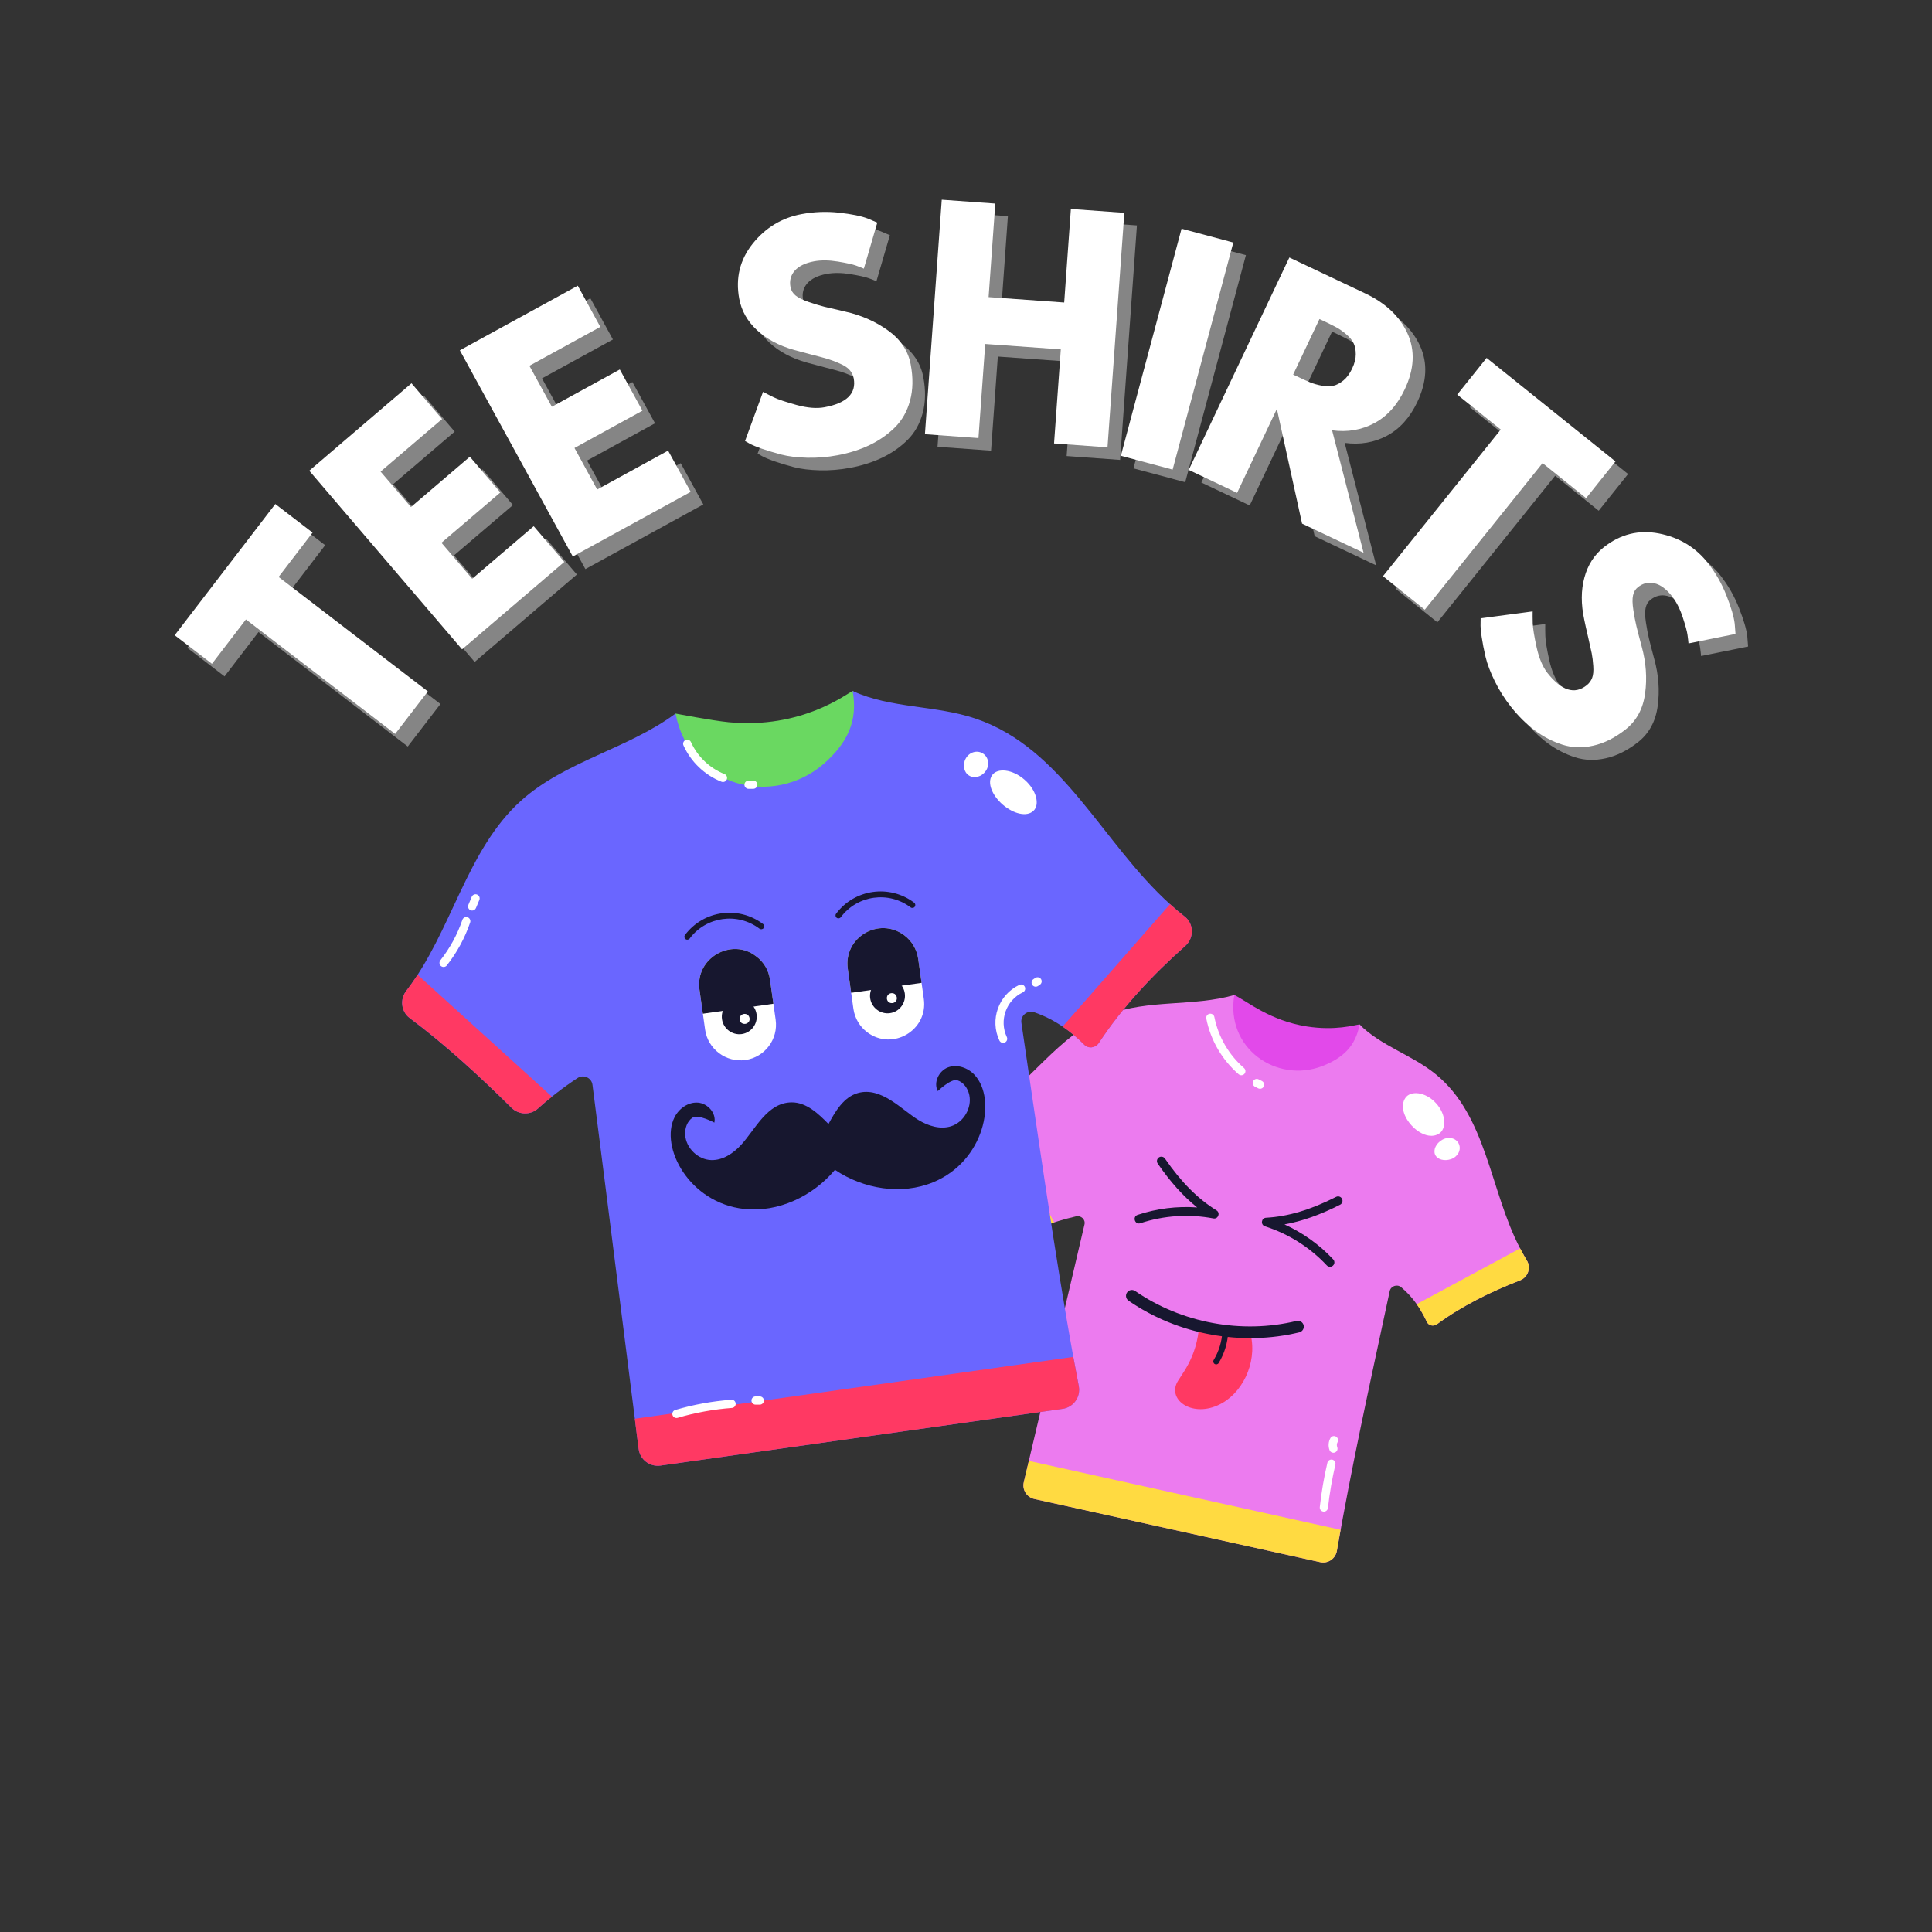 <svg xmlns="http://www.w3.org/2000/svg" xmlns:xlink="http://www.w3.org/1999/xlink" width="500" zoomAndPan="magnify" viewBox="0 0 375 375" height="500" preserveAspectRatio="xMidYMid meet" version="1.0"><rect x="0" y="0" width="375" height="375" fill="#333333" stroke="none"/><defs><g/><clipPath id="caf1e9a71b"><path d="M 129 134.176 L 171 134.176 L 171 160 L 129 160 Z M 129 134.176 " clip-rule="nonzero"/></clipPath><clipPath id="53bc710c92"><path d="M 189 193 L 297 193 L 297 303.676 L 189 303.676 Z M 189 193 " clip-rule="nonzero"/></clipPath><clipPath id="93687d22b2"><path d="M 198 283 L 261 283 L 261 303.676 L 198 303.676 Z M 198 283 " clip-rule="nonzero"/></clipPath><clipPath id="0b95d96ea0"><path d="M 78 134.176 L 232 134.176 L 232 285 L 78 285 Z M 78 134.176 " clip-rule="nonzero"/></clipPath></defs><g clip-path="url(#caf1e9a71b)"><path fill="#6ad861" d="M 165.5 134.117 C 165.5 134.117 168.57 135.691 168.957 136.945 C 169.98 140.273 170.863 143.852 169.895 147.195 C 168.629 151.582 164.5 154.5 160.371 156.457 C 146.781 162.898 135.828 159.695 130.559 153.043 C 127.82 149.59 131.129 138.5 131.129 138.5 C 131.129 138.5 138.199 139.867 141.426 140.18 C 155.676 141.555 164.441 134.566 165.5 134.117 Z M 165.5 134.117 " fill-opacity="1" fill-rule="nonzero"/></g><path fill="#e249ea" d="M 263.891 198.836 C 263.891 198.836 265.566 200.676 265.512 201.621 C 265.109 208.434 262.891 211.938 254.789 212.629 C 243.988 213.551 237.402 208.621 235.52 202.801 C 234.543 199.773 239.574 193.121 239.574 193.121 C 242.211 194.43 246.496 198.105 253.664 199.234 C 259.172 200.102 262.918 198.957 263.891 198.836 Z M 263.891 198.836 " fill-opacity="1" fill-rule="nonzero"/><g clip-path="url(#53bc710c92)"><path fill="#ec7bef" d="M 295.004 248.535 C 289.309 250.746 283.797 253.457 278.922 257.031 C 278.238 257.535 277.258 257.305 276.918 256.531 C 276.84 256.301 275.992 254.551 274.98 253.137 C 274.137 251.93 273.137 250.836 271.953 249.832 C 271.152 249.195 269.945 249.629 269.742 250.609 C 265.551 270.18 262.43 284.234 259.492 301.023 C 259.219 302.551 257.758 303.555 256.234 303.211 L 200.785 290.957 C 199.305 290.637 198.371 289.18 198.715 287.699 C 199.238 285.441 207.918 248.785 210.492 237.691 C 210.742 236.711 209.828 235.867 208.852 236.094 C 206.504 236.621 203.93 237.441 202.176 238.145 C 200.855 238.672 199.352 238.031 198.758 236.734 C 196.16 231.105 193.176 225.23 189.828 220.012 C 188.984 218.734 189.418 217.051 190.719 216.273 C 199.602 210.738 205.41 200.762 215.07 196.957 C 222.816 193.926 231.609 195.43 239.582 193.129 C 237.828 203.426 247.734 210.328 256.645 206.934 C 260.605 205.387 263.137 203.086 263.887 198.848 C 268.035 203.016 274.07 204.746 278.648 208.484 C 288.648 216.617 289.172 231.062 295.051 242.316 C 295.461 243.113 296.211 244.41 296.348 244.641 C 297.238 246.051 296.578 247.941 295.004 248.535 Z M 295.004 248.535 " fill-opacity="1" fill-rule="nonzero"/></g><path fill="#ffda41" d="M 204.605 237.285 C 203.785 237.539 202.988 237.832 202.184 238.152 C 200.852 238.668 199.355 238.043 198.754 236.738 C 196.164 231.098 193.172 225.23 189.82 220.016 C 188.996 218.738 189.43 217.059 190.711 216.266 C 191.488 215.781 192.242 215.262 192.969 214.723 Z M 204.605 237.285 " fill-opacity="1" fill-rule="nonzero"/><path fill="#ffda41" d="M 295.004 248.535 C 289.309 250.746 283.797 253.457 278.922 257.031 C 278.238 257.535 277.258 257.305 276.918 256.531 C 276.84 256.301 275.992 254.551 274.98 253.137 L 295.051 242.316 C 295.461 243.113 296.211 244.41 296.348 244.641 C 297.238 246.051 296.578 247.941 295.004 248.535 Z M 295.004 248.535 " fill-opacity="1" fill-rule="nonzero"/><g clip-path="url(#93687d22b2)"><path fill="#ffda41" d="M 259.484 301.023 C 259.227 302.543 257.758 303.543 256.242 303.207 L 200.777 290.949 C 199.305 290.625 198.379 289.172 198.719 287.703 C 199.039 286.324 199.359 284.945 199.699 283.555 L 260.199 296.926 C 259.961 298.293 259.723 299.656 259.484 301.023 Z M 259.484 301.023 " fill-opacity="1" fill-rule="nonzero"/></g><g clip-path="url(#0b95d96ea0)"><path fill="#6a66ff" d="M 230.059 183.605 C 223.75 189.211 217.895 195.43 213.293 202.422 C 212.633 203.426 211.242 203.609 210.422 202.742 C 208.973 201.293 207.641 200.207 206.254 199.258 C 204.59 198.117 202.77 197.184 200.742 196.477 C 199.375 196.023 198.031 197.16 198.258 198.551 C 201.016 217.391 204.91 244.641 208.328 263.367 C 208.691 265.258 209.031 267.148 209.398 269.039 C 209.785 271.133 208.371 273.164 206.23 273.457 L 128.207 284.461 C 126.137 284.758 124.223 283.324 123.973 281.25 C 123.539 278.062 117.023 226.184 114.996 210.535 C 114.812 209.168 113.219 208.484 112.082 209.258 C 109.277 211.082 106.34 213.406 104.402 215.18 C 102.922 216.48 100.668 216.41 99.254 215 C 93.148 208.938 86.43 202.766 79.527 197.617 C 77.84 196.34 77.59 193.949 78.867 192.309 C 87.727 180.805 90.461 165.016 101.145 155.402 C 109.734 147.699 121.898 145.355 131.125 138.496 C 133.836 152.734 150.078 156.883 160.008 148.156 C 164.406 144.238 166.57 140.023 165.5 134.121 C 172.926 137.539 181.605 136.855 189.352 139.477 C 206.32 145.219 213.977 163.695 227.098 175.496 C 228.008 176.336 228.941 177.113 229.898 177.863 C 231.766 179.277 231.812 182.055 230.059 183.605 Z M 230.059 183.605 " fill-opacity="1" fill-rule="nonzero"/></g><path fill="#17172f" d="M 162.031 227.105 C 157.754 232.191 151.043 235.379 144.438 234.656 C 133.73 233.484 128.027 222.594 130.934 216.848 C 131.785 215.16 133.59 213.871 135.477 214.02 C 137.363 214.168 139.051 216.047 138.66 217.898 C 138.66 217.898 135.508 216.215 134.434 216.926 C 133.363 217.637 132.898 219.031 132.992 220.312 C 133.176 222.875 135.5 225.102 138.066 225.172 C 140.285 225.23 142.32 223.875 143.828 222.242 C 146.613 219.223 148.91 213.988 153.668 213.969 C 156.508 213.953 158.824 216.133 160.812 218.168 C 162.156 215.664 163.781 212.93 166.516 212.156 C 171.066 210.867 175.07 215.453 178.262 217.387 C 180.16 218.539 182.488 219.277 184.605 218.605 C 187.051 217.828 188.672 215.047 188.141 212.535 C 187.871 211.277 187.043 210.066 185.816 209.676 C 184.59 209.289 182.023 211.781 182.023 211.781 C 181.137 210.109 182.238 207.84 184.008 207.176 C 185.781 206.508 187.871 207.246 189.16 208.633 C 193.539 213.352 191.074 225.395 181.105 229.484 C 174.957 232.008 167.629 230.797 162.109 227.094 Z M 162.031 227.105 " fill-opacity="1" fill-rule="nonzero"/><path fill="#ffffff" d="M 178.219 186.109 L 179.312 193.879 C 180.172 199.977 173.223 204.047 168.32 200.355 C 166.906 199.293 165.914 197.676 165.648 195.805 L 164.555 188.039 C 163.699 181.977 170.594 177.832 175.547 181.562 C 176.93 182.605 177.949 184.219 178.219 186.109 Z M 178.219 186.109 " fill-opacity="1" fill-rule="nonzero"/><path fill="#17172f" d="M 178.219 186.109 L 178.875 190.77 L 165.211 192.699 L 164.555 188.039 C 163.699 181.977 170.594 177.832 175.547 181.562 C 176.93 182.605 177.949 184.219 178.219 186.109 Z M 178.219 186.109 " fill-opacity="1" fill-rule="nonzero"/><path fill="#17172f" d="M 175.621 192.82 C 175.879 194.652 174.605 196.387 172.734 196.652 C 170.902 196.91 169.164 195.602 168.902 193.766 C 168.641 191.895 169.953 190.191 171.789 189.934 C 173.656 189.668 175.355 190.949 175.621 192.82 Z M 175.621 192.82 " fill-opacity="1" fill-rule="nonzero"/><path fill="#17172f" d="M 162.402 178.145 C 162.148 177.957 162.098 177.598 162.289 177.348 C 165.91 172.531 172.676 171.629 177.434 175.207 C 177.688 175.398 177.738 175.754 177.547 176.008 C 177.355 176.262 177 176.305 176.75 176.121 C 172.484 172.906 166.434 173.73 163.199 178.031 C 163.008 178.285 162.652 178.332 162.402 178.145 Z M 162.402 178.145 " fill-opacity="1" fill-rule="nonzero"/><path fill="#17172f" d="M 133.066 182.281 C 132.812 182.094 132.762 181.734 132.953 181.484 C 136.582 176.66 143.352 175.773 148.102 179.348 C 148.352 179.535 148.402 179.895 148.215 180.145 C 148.02 180.398 147.664 180.441 147.414 180.258 C 143.148 177.043 137.098 177.867 133.863 182.168 C 133.672 182.422 133.316 182.469 133.066 182.281 Z M 133.066 182.281 " fill-opacity="1" fill-rule="nonzero"/><path fill="#ffffff" d="M 149.457 190.168 L 150.555 197.934 C 151.082 201.699 148.461 205.211 144.676 205.746 C 140.926 206.273 137.395 203.621 136.863 199.867 L 135.77 192.098 C 134.891 185.887 142.094 181.941 146.762 185.621 C 148.195 186.656 149.191 188.273 149.457 190.168 Z M 149.457 190.168 " fill-opacity="1" fill-rule="nonzero"/><path fill="#17172f" d="M 149.457 190.168 L 150.113 194.828 L 136.426 196.758 L 135.77 192.098 C 134.891 185.887 142.094 181.941 146.762 185.621 C 148.195 186.656 149.191 188.273 149.457 190.168 Z M 149.457 190.168 " fill-opacity="1" fill-rule="nonzero"/><path fill="#17172f" d="M 146.852 196.879 C 147.113 198.711 145.836 200.445 143.969 200.711 C 142.133 200.969 140.395 199.66 140.137 197.824 C 139.871 195.953 141.184 194.25 143.02 193.992 C 144.891 193.727 146.59 195.008 146.852 196.879 Z M 146.852 196.879 " fill-opacity="1" fill-rule="nonzero"/><path fill="#ffffff" d="M 173.895 194.328 C 173.551 194.746 172.961 194.828 172.516 194.523 C 172.105 194.215 172.016 193.59 172.32 193.145 C 172.664 192.727 173.254 192.645 173.699 192.949 C 174.117 193.293 174.203 193.918 173.895 194.328 Z M 173.895 194.328 " fill-opacity="1" fill-rule="nonzero"/><path fill="#ffffff" d="M 145.32 198.359 C 144.977 198.777 144.383 198.859 143.941 198.555 C 143.527 198.246 143.441 197.621 143.746 197.176 C 144.09 196.758 144.68 196.676 145.125 196.98 C 145.539 197.324 145.629 197.949 145.32 198.359 Z M 145.32 198.359 " fill-opacity="1" fill-rule="nonzero"/><path fill="#ff3963" d="M 107.129 212.867 C 106.188 213.598 105.293 214.363 104.402 215.172 C 102.926 216.488 100.676 216.402 99.262 215 C 93.156 208.93 86.422 202.758 79.531 197.605 C 77.84 196.352 77.586 193.957 78.867 192.305 C 79.645 191.297 80.371 190.258 81.055 189.199 Z M 107.129 212.867 " fill-opacity="1" fill-rule="nonzero"/><path fill="#ff3963" d="M 230.059 183.605 C 223.75 189.211 217.895 195.43 213.293 202.422 C 212.633 203.426 211.242 203.609 210.422 202.742 C 208.973 201.293 207.641 200.207 206.254 199.258 L 227.098 175.496 C 228.008 176.336 228.941 177.113 229.898 177.863 C 231.766 179.277 231.812 182.055 230.059 183.605 Z M 230.059 183.605 " fill-opacity="1" fill-rule="nonzero"/><path fill="#ff3963" d="M 209.387 269.043 C 209.789 271.141 208.367 273.156 206.234 273.457 L 128.211 284.465 C 126.141 284.754 124.23 283.316 123.961 281.246 C 123.707 279.297 123.453 277.348 123.219 275.379 L 208.328 263.371 C 208.684 265.262 209.035 267.152 209.387 269.043 Z M 209.387 269.043 " fill-opacity="1" fill-rule="nonzero"/><path fill="#ff3963" d="M 232.781 256.902 C 232.406 263.816 228.984 267.039 228.34 268.617 C 226.891 272.168 232.051 275.328 237.273 272.312 C 241.641 269.793 244.301 263.57 242.496 258.133 C 239.754 258.48 236.426 257.934 232.781 256.902 Z M 232.781 256.902 " fill-opacity="1" fill-rule="nonzero"/><path fill="#17172f" d="M 235.77 264.75 C 235.504 264.586 235.414 264.238 235.578 263.969 C 236.586 262.293 237.172 260.375 237.266 258.422 C 237.281 258.109 237.562 257.871 237.859 257.879 C 238.176 257.895 238.418 258.16 238.402 258.473 C 238.301 260.617 237.66 262.719 236.551 264.555 C 236.391 264.828 236.035 264.91 235.77 264.75 Z M 235.77 264.75 " fill-opacity="1" fill-rule="nonzero"/><path fill="#17172f" d="M 219.051 252.465 C 218.531 252.105 218.402 251.395 218.758 250.879 C 219.117 250.359 219.828 250.227 220.344 250.59 C 229.332 256.805 241.031 258.977 251.66 256.395 C 252.277 256.262 252.887 256.621 253.035 257.234 C 253.184 257.844 252.809 258.461 252.199 258.609 C 241.172 261.285 228.746 259.168 219.051 252.465 Z M 219.051 252.465 " fill-opacity="1" fill-rule="nonzero"/><path fill="#17172f" d="M 220.812 235.805 C 224.531 234.57 228.465 234.082 232.367 234.363 C 229.656 232.188 227.133 229.375 224.711 225.844 C 224.445 225.457 224.543 224.926 224.934 224.656 C 225.316 224.395 225.852 224.488 226.121 224.879 C 229.234 229.418 232.508 232.707 236.121 234.93 C 236.934 235.43 236.426 236.684 235.512 236.496 C 230.809 235.598 225.906 235.918 221.352 237.426 C 220.285 237.797 219.742 236.156 220.812 235.805 Z M 220.812 235.805 " fill-opacity="1" fill-rule="nonzero"/><path fill="#17172f" d="M 257.531 245.613 C 254.254 242.109 250.105 239.488 245.531 238.027 C 244.629 237.734 244.809 236.406 245.75 236.363 C 249.992 236.137 254.438 234.809 259.34 232.312 C 259.762 232.094 260.27 232.27 260.488 232.688 C 260.699 233.105 260.535 233.621 260.113 233.836 C 256.301 235.777 252.738 237.039 249.316 237.66 C 252.875 239.277 256.102 241.582 258.777 244.445 C 259.098 244.789 259.082 245.332 258.734 245.652 C 258.391 245.98 257.848 245.953 257.531 245.613 Z M 257.531 245.613 " fill-opacity="1" fill-rule="nonzero"/><path fill="#ffffff" d="M 140.035 151.73 C 136.785 150.445 134.098 147.879 132.664 144.691 C 132.48 144.293 132.66 143.82 133.062 143.637 C 133.457 143.461 133.934 143.637 134.117 144.039 C 135.387 146.848 137.758 149.113 140.625 150.246 C 141.035 150.41 141.234 150.871 141.07 151.281 C 140.91 151.699 140.438 151.887 140.035 151.73 Z M 140.035 151.73 " fill-opacity="1" fill-rule="nonzero"/><path fill="#ffffff" d="M 146.211 153.109 L 145.293 153.109 C 144.852 153.109 144.496 152.754 144.496 152.316 C 144.496 151.875 144.852 151.52 145.293 151.52 L 146.211 151.52 C 146.652 151.52 147.008 151.875 147.008 152.316 C 147.008 152.754 146.652 153.109 146.211 153.109 Z M 146.211 153.109 " fill-opacity="1" fill-rule="nonzero"/><path fill="#ffffff" d="M 85.605 187.52 C 85.262 187.246 85.203 186.746 85.473 186.398 C 87.336 184.035 88.773 181.391 89.75 178.539 C 89.891 178.121 90.344 177.898 90.762 178.043 C 91.176 178.184 91.398 178.641 91.258 179.055 C 90.227 182.074 88.703 184.879 86.727 187.387 C 86.457 187.73 85.957 187.789 85.605 187.52 Z M 85.605 187.52 " fill-opacity="1" fill-rule="nonzero"/><path fill="#ffffff" d="M 91.648 176.742 C 91.07 176.742 90.695 176.156 90.91 175.637 L 91.566 174.066 C 91.734 173.66 92.211 173.465 92.605 173.637 C 93.012 173.805 93.207 174.27 93.039 174.676 L 92.383 176.25 C 92.254 176.559 91.957 176.742 91.648 176.742 Z M 91.648 176.742 " fill-opacity="1" fill-rule="nonzero"/><path fill="#ffffff" d="M 130.535 274.664 C 130.41 274.238 130.652 273.797 131.074 273.672 C 134.609 272.633 138.266 271.965 141.941 271.695 C 142.383 271.633 142.762 271.992 142.797 272.43 C 142.828 272.871 142.5 273.25 142.062 273.281 C 138.496 273.547 134.953 274.195 131.523 275.203 C 131.117 275.324 130.66 275.098 130.535 274.664 Z M 130.535 274.664 " fill-opacity="1" fill-rule="nonzero"/><path fill="#ffffff" d="M 147.477 272.641 L 146.656 272.641 C 146.215 272.641 145.859 272.285 145.859 271.844 C 145.859 271.402 146.215 271.047 146.656 271.047 L 147.477 271.047 C 147.918 271.047 148.273 271.402 148.273 271.844 C 148.273 272.285 147.918 272.641 147.477 272.641 Z M 147.477 272.641 " fill-opacity="1" fill-rule="nonzero"/><path fill="#ffffff" d="M 193.98 201.965 C 192.09 197.941 193.793 193.082 197.855 191.164 C 198.246 190.977 198.73 191.141 198.918 191.547 C 199.105 191.941 198.938 192.418 198.539 192.605 C 195.293 194.145 193.895 198.031 195.422 201.289 C 195.613 201.688 195.441 202.16 195.039 202.348 C 194.668 202.531 194.176 202.375 193.98 201.965 Z M 193.98 201.965 " fill-opacity="1" fill-rule="nonzero"/><path fill="#ffffff" d="M 200.359 191.156 C 200.117 190.789 200.219 190.297 200.59 190.055 L 200.957 189.812 C 201.32 189.574 201.816 189.676 202.059 190.043 C 202.301 190.41 202.199 190.902 201.828 191.148 L 201.461 191.391 C 201.098 191.625 200.602 191.531 200.359 191.156 Z M 200.359 191.156 " fill-opacity="1" fill-rule="nonzero"/><path fill="#ffffff" d="M 256.875 293.398 C 256.438 293.352 256.121 292.957 256.172 292.52 C 256.488 289.641 256.988 286.746 257.648 283.914 C 257.75 283.48 258.188 283.227 258.605 283.316 C 259.035 283.418 259.301 283.848 259.199 284.273 C 258.555 287.047 258.07 289.879 257.754 292.695 C 257.703 293.156 257.273 293.457 256.875 293.398 Z M 256.875 293.398 " fill-opacity="1" fill-rule="nonzero"/><path fill="#ffffff" d="M 258.07 281.473 C 257.777 280.719 257.836 279.852 258.227 279.148 C 258.438 278.762 258.922 278.621 259.309 278.84 C 259.695 279.055 259.832 279.539 259.621 279.926 C 259.461 280.215 259.434 280.582 259.559 280.895 C 259.719 281.305 259.516 281.766 259.102 281.926 C 258.719 282.082 258.234 281.898 258.07 281.473 Z M 258.07 281.473 " fill-opacity="1" fill-rule="nonzero"/><path fill="#ffffff" d="M 240.418 208.508 C 237.199 205.723 234.969 201.887 234.141 197.711 C 234.055 197.277 234.336 196.859 234.77 196.77 C 235.211 196.699 235.621 196.969 235.707 197.398 C 236.465 201.23 238.512 204.746 241.465 207.305 C 241.797 207.594 241.832 208.094 241.543 208.43 C 241.25 208.766 240.746 208.793 240.418 208.508 Z M 240.418 208.508 " fill-opacity="1" fill-rule="nonzero"/><path fill="#ffffff" d="M 244.219 211.25 L 243.586 210.922 C 243.191 210.723 243.039 210.242 243.242 209.852 C 243.441 209.453 243.93 209.301 244.312 209.508 L 244.93 209.82 C 245.324 210.02 245.484 210.496 245.289 210.891 C 245.09 211.285 244.609 211.441 244.219 211.25 Z M 244.219 211.25 " fill-opacity="1" fill-rule="nonzero"/><path fill="#ffffff" d="M 279.246 220.086 C 276.004 221.984 270.645 216.195 272.793 213.094 C 273.785 211.645 276.652 211.871 278.711 214.109 C 280.77 216.34 280.773 219.203 279.246 220.086 Z M 279.246 220.086 " fill-opacity="1" fill-rule="nonzero"/><path fill="#ffffff" d="M 281.641 224.988 C 280.316 225.445 278.977 225.043 278.559 224.129 C 278.148 223.207 278.715 221.934 279.926 221.238 C 281.133 220.539 282.637 220.867 283.16 222.027 C 283.688 223.188 282.957 224.539 281.641 224.988 Z M 281.641 224.988 " fill-opacity="1" fill-rule="nonzero"/><path fill="#ffffff" d="M 192.566 150.469 C 193.566 149.012 196.473 149.27 198.836 151.32 C 201.203 153.363 201.871 156.207 200.574 157.402 C 199.266 158.617 196.699 157.965 194.629 156.18 C 192.566 154.387 191.555 151.938 192.566 150.469 Z M 192.566 150.469 " fill-opacity="1" fill-rule="nonzero"/><path fill="#ffffff" d="M 187.453 147.223 C 188.129 146 189.621 145.535 190.754 146.234 C 191.887 146.93 192.137 148.477 191.348 149.629 C 190.559 150.781 189.117 151.164 188.098 150.539 C 187.078 149.91 186.777 148.449 187.453 147.223 Z M 187.453 147.223 " fill-opacity="1" fill-rule="nonzero"/><g fill="#ffffff" fill-opacity="0.4"><g transform="translate(72.288, 153.851)"><g><path d="M -28.703 -22.562 L -35.938 -28.109 L -16.406 -53.578 L -9.172 -48.031 L -15.766 -39.422 L 13.203 -17.203 L 6.859 -8.953 L -22.109 -31.172 Z M -28.703 -22.562 "/></g></g></g><g fill="#ffffff" fill-opacity="0.4"><g transform="translate(89.613, 130.639)"><g><path d="M -7.297 -53.797 L -1.359 -46.859 L -13.297 -36.656 L -7.406 -29.781 L 4.031 -39.547 L 9.953 -32.609 L -1.484 -22.844 L 4.484 -15.859 L 16.422 -26.062 L 22.359 -19.125 L 2.516 -2.156 L -27.141 -36.828 Z M -7.297 -53.797 "/></g></g></g><g fill="#ffffff" fill-opacity="0.4"><g transform="translate(110.717, 112.053)"><g><path d="M 3.875 -54.156 L 8.25 -46.156 L -5.516 -38.609 L -1.156 -30.656 L 12.031 -37.891 L 16.422 -29.891 L 3.234 -22.656 L 7.641 -14.594 L 21.406 -22.141 L 25.797 -14.141 L 2.906 -1.594 L -19.016 -41.609 Z M 3.875 -54.156 "/></g></g></g><g fill="#ffffff" fill-opacity="0.4"><g transform="translate(136.166, 98.553)"><g/></g></g><g fill="#ffffff" fill-opacity="0.4"><g transform="translate(146.759, 93.385)"><g><path d="M 11.25 -49.375 C 13.676 -49.832 16.113 -49.926 18.562 -49.656 C 21.008 -49.383 22.863 -49.004 24.125 -48.516 L 25.969 -47.734 L 23.359 -38.797 C 22.992 -38.961 22.488 -39.16 21.844 -39.391 C 21.195 -39.629 20.02 -39.891 18.312 -40.172 C 16.602 -40.453 15.062 -40.469 13.688 -40.219 C 11.977 -39.895 10.727 -39.285 9.938 -38.391 C 9.156 -37.492 8.883 -36.426 9.125 -35.188 C 9.238 -34.57 9.562 -34.039 10.094 -33.594 C 10.633 -33.145 11.484 -32.723 12.641 -32.328 C 13.797 -31.93 14.805 -31.625 15.672 -31.406 C 16.547 -31.195 17.883 -30.883 19.688 -30.469 C 22.812 -29.781 25.594 -28.562 28.031 -26.812 C 30.477 -25.07 31.953 -22.867 32.453 -20.203 C 32.941 -17.617 32.898 -15.281 32.328 -13.188 C 31.766 -11.102 30.781 -9.363 29.375 -7.969 C 27.969 -6.582 26.332 -5.441 24.469 -4.547 C 22.613 -3.66 20.547 -3.004 18.266 -2.578 C 16.305 -2.211 14.344 -2.051 12.375 -2.094 C 10.406 -2.145 8.734 -2.348 7.359 -2.703 C 5.992 -3.066 4.742 -3.441 3.609 -3.828 C 2.484 -4.223 1.648 -4.57 1.109 -4.875 L 0.297 -5.344 L 3.797 -14.891 C 4.297 -14.609 4.977 -14.254 5.844 -13.828 C 6.719 -13.41 8.207 -12.91 10.312 -12.328 C 12.426 -11.754 14.227 -11.609 15.719 -11.891 C 20.039 -12.691 21.93 -14.562 21.391 -17.5 C 21.273 -18.113 21.008 -18.656 20.594 -19.125 C 20.188 -19.594 19.539 -20.016 18.656 -20.391 C 17.781 -20.773 17.016 -21.066 16.359 -21.266 C 15.703 -21.461 14.633 -21.75 13.156 -22.125 C 11.688 -22.508 10.594 -22.801 9.875 -23 C 6.906 -23.832 4.488 -25.113 2.625 -26.844 C 0.758 -28.582 -0.391 -30.613 -0.828 -32.938 C -1.578 -36.957 -0.707 -40.523 1.781 -43.641 C 4.281 -46.754 7.438 -48.664 11.25 -49.375 Z M 11.25 -49.375 "/></g></g></g><g fill="#ffffff" fill-opacity="0.4"><g transform="translate(178.676, 86.49)"><g><path d="M 15 -17.281 L 13.688 0.984 L 3.297 0.234 L 6.562 -45.281 L 16.953 -44.531 L 15.656 -26.375 L 30.328 -25.328 L 31.625 -43.484 L 42 -42.734 L 38.734 2.781 L 28.359 2.031 L 29.672 -16.234 Z M 15 -17.281 "/></g></g></g><g fill="#ffffff" fill-opacity="0.4"><g transform="translate(216.8, 90.052)"><g><path d="M 25.031 -40.531 L 13.25 3.547 L 3.203 0.859 L 14.984 -43.219 Z M 25.031 -40.531 "/></g></g></g><g fill="#ffffff" fill-opacity="0.4"><g transform="translate(230.176, 92.235)"><g><path d="M 22.531 -39.812 L 37.281 -32.828 C 41.238 -30.953 43.969 -28.363 45.469 -25.062 C 46.969 -21.758 46.785 -18.141 44.922 -14.203 C 43.484 -11.172 41.52 -8.988 39.031 -7.656 C 36.551 -6.332 33.816 -5.867 30.828 -6.266 L 36.938 17.5 L 25 11.844 L 20.109 -10.422 L 12.391 5.875 L 3 1.422 Z M 23.266 -17.078 L 24.375 -16.562 C 25.238 -16.145 25.977 -15.812 26.594 -15.562 C 27.207 -15.312 27.941 -15.102 28.797 -14.938 C 29.66 -14.77 30.41 -14.758 31.047 -14.906 C 31.691 -15.051 32.348 -15.395 33.016 -15.938 C 33.68 -16.477 34.25 -17.25 34.719 -18.25 C 35.195 -19.25 35.43 -20.176 35.422 -21.031 C 35.422 -21.895 35.273 -22.617 34.984 -23.203 C 34.691 -23.797 34.207 -24.375 33.531 -24.938 C 32.863 -25.5 32.238 -25.938 31.656 -26.25 C 31.07 -26.562 30.348 -26.926 29.484 -27.344 L 28.375 -27.859 Z M 23.266 -17.078 "/></g></g></g><g fill="#ffffff" fill-opacity="0.4"><g transform="translate(262.087, 107.213)"><g><path d="M 23.203 -28.172 L 28.906 -35.297 L 53.922 -15.203 L 48.219 -8.078 L 39.766 -14.875 L 16.906 13.578 L 8.797 7.062 L 31.656 -21.391 Z M 23.203 -28.172 "/></g></g></g><g fill="#ffffff" fill-opacity="0.4"><g transform="translate(284.978, 124.68)"><g><path d="M 48.953 -12.984 C 50.473 -11.047 51.68 -8.926 52.578 -6.625 C 53.484 -4.332 54.016 -2.516 54.172 -1.172 L 54.328 0.812 L 45.203 2.656 C 45.172 2.25 45.109 1.707 45.016 1.031 C 44.93 0.352 44.617 -0.801 44.078 -2.438 C 43.535 -4.082 42.832 -5.453 41.969 -6.547 C 40.895 -7.91 39.773 -8.734 38.609 -9.016 C 37.453 -9.297 36.379 -9.047 35.391 -8.266 C 34.898 -7.879 34.582 -7.348 34.438 -6.672 C 34.289 -5.992 34.312 -5.047 34.5 -3.828 C 34.688 -2.617 34.883 -1.578 35.094 -0.703 C 35.301 0.16 35.645 1.488 36.125 3.281 C 36.969 6.363 37.188 9.391 36.781 12.359 C 36.383 15.336 35.117 17.672 32.984 19.359 C 30.922 20.984 28.828 22.031 26.703 22.5 C 24.586 22.977 22.586 22.91 20.703 22.297 C 18.816 21.691 17.047 20.773 15.391 19.547 C 13.742 18.316 12.195 16.789 10.75 14.969 C 9.52 13.414 8.473 11.758 7.609 10 C 6.742 8.238 6.145 6.66 5.812 5.266 C 5.488 3.879 5.238 2.598 5.062 1.422 C 4.883 0.242 4.812 -0.656 4.844 -1.281 L 4.859 -2.219 L 14.953 -3.562 C 14.941 -2.977 14.945 -2.207 14.969 -1.25 C 15 -0.289 15.25 1.254 15.719 3.391 C 16.195 5.535 16.898 7.203 17.828 8.391 C 20.555 11.836 23.094 12.633 25.438 10.781 C 25.926 10.395 26.281 9.914 26.5 9.344 C 26.719 8.77 26.789 8.004 26.719 7.047 C 26.656 6.086 26.555 5.27 26.422 4.594 C 26.285 3.926 26.047 2.848 25.703 1.359 C 25.359 -0.117 25.113 -1.223 24.969 -1.953 C 24.32 -4.961 24.332 -7.691 25 -10.141 C 25.664 -12.598 26.926 -14.562 28.781 -16.031 C 31.988 -18.562 35.551 -19.445 39.469 -18.688 C 43.383 -17.926 46.547 -16.023 48.953 -12.984 Z M 48.953 -12.984 "/></g></g></g><g fill="#ffffff" fill-opacity="1"><g transform="translate(69.843, 151.407)"><g><path d="M -28.703 -22.562 L -35.938 -28.109 L -16.406 -53.578 L -9.172 -48.031 L -15.766 -39.422 L 13.203 -17.203 L 6.859 -8.953 L -22.109 -31.172 Z M -28.703 -22.562 "/></g></g></g><g fill="#ffffff" fill-opacity="1"><g transform="translate(87.169, 128.195)"><g><path d="M -7.297 -53.797 L -1.359 -46.859 L -13.297 -36.656 L -7.406 -29.781 L 4.031 -39.547 L 9.953 -32.609 L -1.484 -22.844 L 4.484 -15.859 L 16.422 -26.062 L 22.359 -19.125 L 2.516 -2.156 L -27.141 -36.828 Z M -7.297 -53.797 "/></g></g></g><g fill="#ffffff" fill-opacity="1"><g transform="translate(108.272, 109.609)"><g><path d="M 3.875 -54.156 L 8.25 -46.156 L -5.516 -38.609 L -1.156 -30.656 L 12.031 -37.891 L 16.422 -29.891 L 3.234 -22.656 L 7.641 -14.594 L 21.406 -22.141 L 25.797 -14.141 L 2.906 -1.594 L -19.016 -41.609 Z M 3.875 -54.156 "/></g></g></g><g fill="#ffffff" fill-opacity="1"><g transform="translate(133.721, 96.108)"><g/></g></g><g fill="#ffffff" fill-opacity="1"><g transform="translate(144.315, 90.941)"><g><path d="M 11.25 -49.375 C 13.676 -49.832 16.113 -49.926 18.562 -49.656 C 21.008 -49.383 22.863 -49.004 24.125 -48.516 L 25.969 -47.734 L 23.359 -38.797 C 22.992 -38.961 22.488 -39.16 21.844 -39.391 C 21.195 -39.629 20.02 -39.891 18.312 -40.172 C 16.602 -40.453 15.062 -40.469 13.688 -40.219 C 11.977 -39.895 10.727 -39.285 9.938 -38.391 C 9.156 -37.492 8.883 -36.426 9.125 -35.188 C 9.238 -34.57 9.562 -34.039 10.094 -33.594 C 10.633 -33.145 11.484 -32.723 12.641 -32.328 C 13.797 -31.93 14.805 -31.625 15.672 -31.406 C 16.547 -31.195 17.883 -30.883 19.688 -30.469 C 22.812 -29.781 25.594 -28.562 28.031 -26.812 C 30.477 -25.07 31.953 -22.867 32.453 -20.203 C 32.941 -17.617 32.898 -15.281 32.328 -13.188 C 31.766 -11.102 30.781 -9.363 29.375 -7.969 C 27.969 -6.582 26.332 -5.441 24.469 -4.547 C 22.613 -3.66 20.547 -3.004 18.266 -2.578 C 16.305 -2.211 14.344 -2.051 12.375 -2.094 C 10.406 -2.145 8.734 -2.348 7.359 -2.703 C 5.992 -3.066 4.742 -3.441 3.609 -3.828 C 2.484 -4.223 1.648 -4.57 1.109 -4.875 L 0.297 -5.344 L 3.797 -14.891 C 4.297 -14.609 4.977 -14.254 5.844 -13.828 C 6.719 -13.41 8.207 -12.91 10.312 -12.328 C 12.426 -11.754 14.227 -11.609 15.719 -11.891 C 20.039 -12.691 21.93 -14.562 21.391 -17.5 C 21.273 -18.113 21.008 -18.656 20.594 -19.125 C 20.188 -19.594 19.539 -20.016 18.656 -20.391 C 17.781 -20.773 17.016 -21.066 16.359 -21.266 C 15.703 -21.461 14.633 -21.75 13.156 -22.125 C 11.688 -22.508 10.594 -22.801 9.875 -23 C 6.906 -23.832 4.488 -25.113 2.625 -26.844 C 0.758 -28.582 -0.391 -30.613 -0.828 -32.938 C -1.578 -36.957 -0.707 -40.523 1.781 -43.641 C 4.281 -46.754 7.438 -48.664 11.25 -49.375 Z M 11.25 -49.375 "/></g></g></g><g fill="#ffffff" fill-opacity="1"><g transform="translate(176.231, 84.046)"><g><path d="M 15 -17.281 L 13.688 0.984 L 3.297 0.234 L 6.562 -45.281 L 16.953 -44.531 L 15.656 -26.375 L 30.328 -25.328 L 31.625 -43.484 L 42 -42.734 L 38.734 2.781 L 28.359 2.031 L 29.672 -16.234 Z M 15 -17.281 "/></g></g></g><g fill="#ffffff" fill-opacity="1"><g transform="translate(214.355, 87.608)"><g><path d="M 25.031 -40.531 L 13.25 3.547 L 3.203 0.859 L 14.984 -43.219 Z M 25.031 -40.531 "/></g></g></g><g fill="#ffffff" fill-opacity="1"><g transform="translate(227.732, 89.79)"><g><path d="M 22.531 -39.812 L 37.281 -32.828 C 41.238 -30.953 43.969 -28.363 45.469 -25.062 C 46.969 -21.758 46.785 -18.141 44.922 -14.203 C 43.484 -11.172 41.52 -8.988 39.031 -7.656 C 36.551 -6.332 33.816 -5.867 30.828 -6.266 L 36.938 17.5 L 25 11.844 L 20.109 -10.422 L 12.391 5.875 L 3 1.422 Z M 23.266 -17.078 L 24.375 -16.562 C 25.238 -16.145 25.977 -15.812 26.594 -15.562 C 27.207 -15.312 27.941 -15.102 28.797 -14.938 C 29.66 -14.77 30.41 -14.758 31.047 -14.906 C 31.691 -15.051 32.348 -15.395 33.016 -15.938 C 33.68 -16.477 34.25 -17.25 34.719 -18.25 C 35.195 -19.25 35.43 -20.176 35.422 -21.031 C 35.422 -21.895 35.273 -22.617 34.984 -23.203 C 34.691 -23.797 34.207 -24.375 33.531 -24.938 C 32.863 -25.5 32.238 -25.938 31.656 -26.25 C 31.07 -26.562 30.348 -26.926 29.484 -27.344 L 28.375 -27.859 Z M 23.266 -17.078 "/></g></g></g><g fill="#ffffff" fill-opacity="1"><g transform="translate(259.643, 104.768)"><g><path d="M 23.203 -28.172 L 28.906 -35.297 L 53.922 -15.203 L 48.219 -8.078 L 39.766 -14.875 L 16.906 13.578 L 8.797 7.062 L 31.656 -21.391 Z M 23.203 -28.172 "/></g></g></g><g fill="#ffffff" fill-opacity="1"><g transform="translate(282.534, 122.235)"><g><path d="M 48.953 -12.984 C 50.473 -11.047 51.68 -8.926 52.578 -6.625 C 53.484 -4.332 54.016 -2.516 54.172 -1.172 L 54.328 0.812 L 45.203 2.656 C 45.172 2.25 45.109 1.707 45.016 1.031 C 44.93 0.352 44.617 -0.801 44.078 -2.438 C 43.535 -4.082 42.832 -5.453 41.969 -6.547 C 40.895 -7.91 39.773 -8.734 38.609 -9.016 C 37.453 -9.297 36.379 -9.047 35.391 -8.266 C 34.898 -7.879 34.582 -7.348 34.438 -6.672 C 34.289 -5.992 34.312 -5.047 34.5 -3.828 C 34.688 -2.617 34.883 -1.578 35.094 -0.703 C 35.301 0.16 35.645 1.488 36.125 3.281 C 36.969 6.363 37.188 9.391 36.781 12.359 C 36.383 15.336 35.117 17.672 32.984 19.359 C 30.922 20.984 28.828 22.031 26.703 22.5 C 24.586 22.977 22.586 22.91 20.703 22.297 C 18.816 21.691 17.047 20.773 15.391 19.547 C 13.742 18.316 12.195 16.789 10.75 14.969 C 9.52 13.414 8.473 11.758 7.609 10 C 6.742 8.238 6.145 6.66 5.812 5.266 C 5.488 3.879 5.238 2.598 5.062 1.422 C 4.883 0.242 4.812 -0.656 4.844 -1.281 L 4.859 -2.219 L 14.953 -3.562 C 14.941 -2.977 14.945 -2.207 14.969 -1.25 C 15 -0.289 15.25 1.254 15.719 3.391 C 16.195 5.535 16.898 7.203 17.828 8.391 C 20.555 11.836 23.094 12.633 25.438 10.781 C 25.926 10.395 26.281 9.914 26.5 9.344 C 26.719 8.77 26.789 8.004 26.719 7.047 C 26.656 6.086 26.555 5.27 26.422 4.594 C 26.285 3.926 26.047 2.848 25.703 1.359 C 25.359 -0.117 25.113 -1.223 24.969 -1.953 C 24.32 -4.961 24.332 -7.691 25 -10.141 C 25.664 -12.598 26.926 -14.562 28.781 -16.031 C 31.988 -18.562 35.551 -19.445 39.469 -18.688 C 43.383 -17.926 46.547 -16.023 48.953 -12.984 Z M 48.953 -12.984 "/></g></g></g></svg>